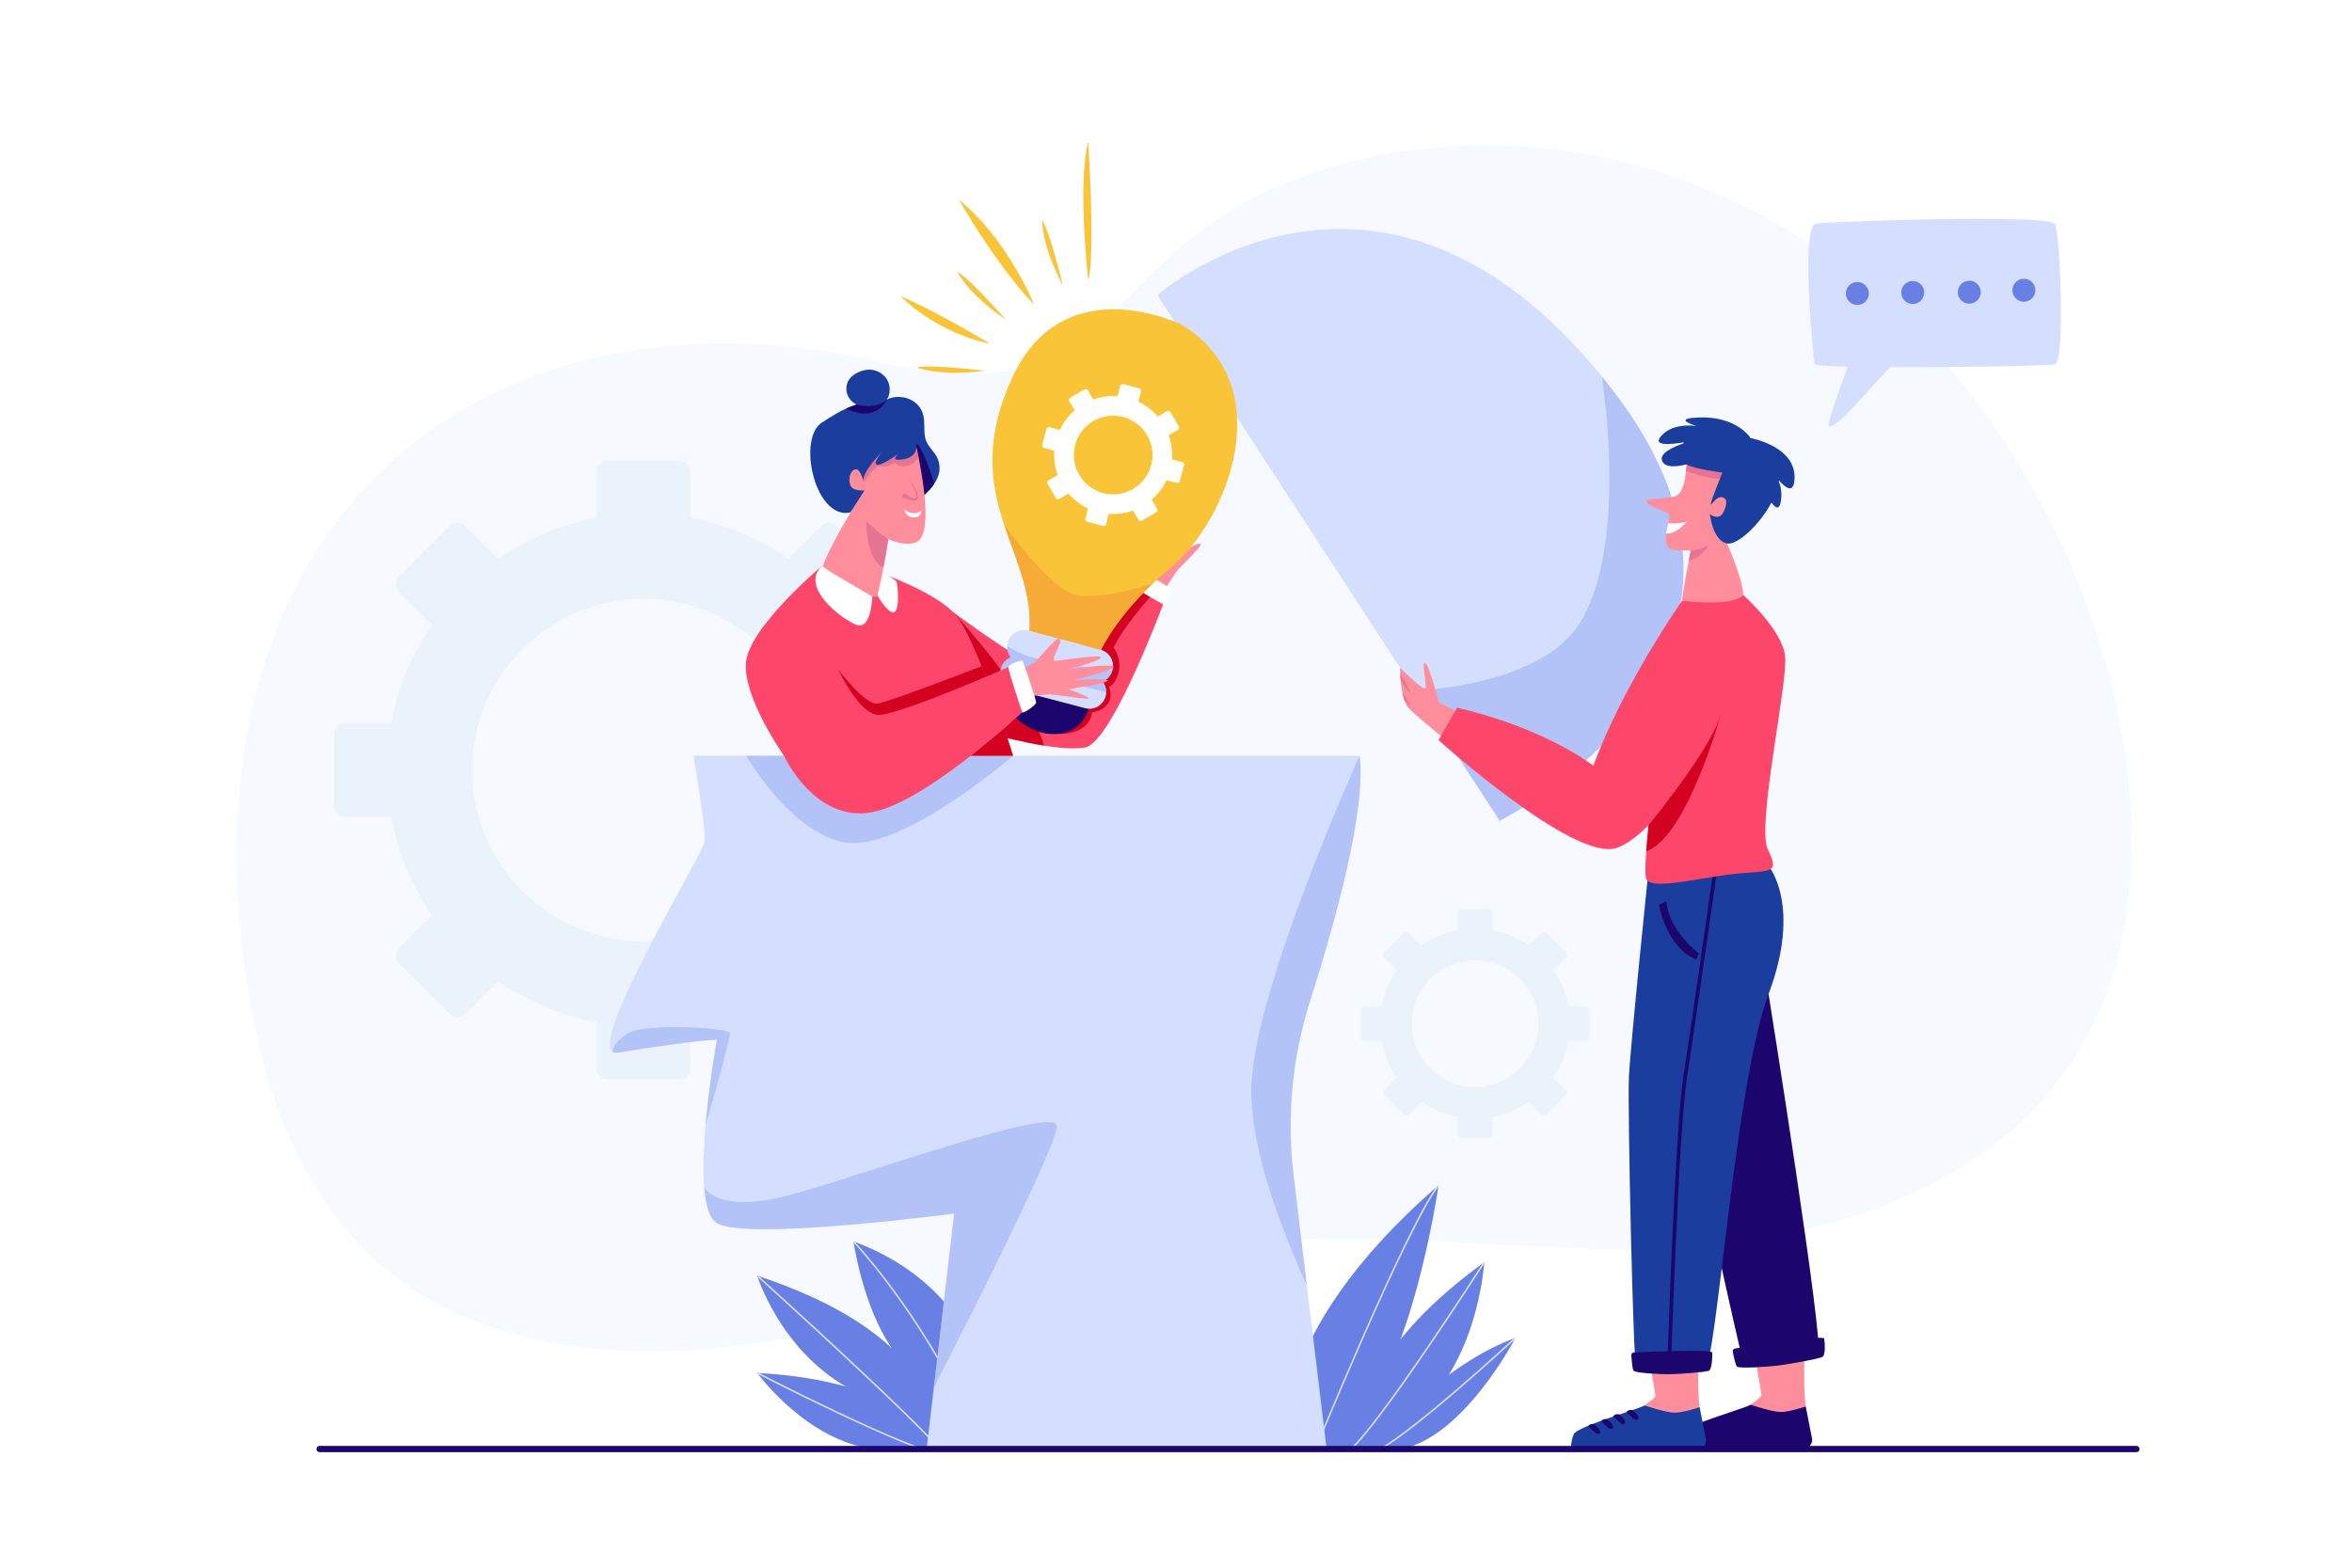 <?xml version="1.0" encoding="utf-8"?>
<!-- Generator: Adobe Illustrator 27.5.0, SVG Export Plug-In . SVG Version: 6.00 Build 0)  -->
<svg version="1.1" id="Layer_1" xmlns="http://www.w3.org/2000/svg" xmlns:xlink="http://www.w3.org/1999/xlink" x="0px" y="0px"
	 viewBox="0 0 3000 2000" style="enable-background:new 0 0 3000 2000;" xml:space="preserve">
<rect style="fill:#FFFFFF;" width="3000" height="2000"/>
<path style="fill:#F6F9FF;" d="M1959.575,188.262c-149.684-12.949-308.413,18.607-427.615,105.649
	c-73.754,53.856-124.061,139.424-213.493,170.526c-72.486,25.209-151.924,7.032-227.014-8.817
	c-215.399-45.464-454.228-6.811-613.788,154.114C286.75,802.285,272.891,1101.487,334.8,1350.374
	c34.283,137.825,113.218,265.081,245.773,324.264c212.983,95.092,448.617,33.358,662.552-22.735
	c126.917-33.277,256.122-60.946,387.363-69.066c131.013-8.106,262.298,5.53,393.182,10.356
	c302.052,11.139,642.575-87.974,689.341-431.982c28.782-211.723-50.893-446.508-170.823-619.439
	c-105.184-151.668-258.633-271.746-435.241-325.377C2060.13,202.178,2010.374,192.657,1959.575,188.262z"/>
<g>
	<path style="fill:#EAF2FC;" d="M820.64,1200.853c-120.429,0-218.406-97.977-218.406-218.407s97.977-218.407,218.406-218.407
		c120.43,0,218.407,97.977,218.407,218.407S941.07,1200.853,820.64,1200.853z M1201.745,922.778h-59.502
		c-8.278-45.146-25.934-87.771-52.003-125.547l42.074-42.074c5.296-5.296,5.296-13.883,0-19.179l-65.204-65.204
		c-5.296-5.296-13.883-5.296-19.179,0l-42.075,42.075c-37.776-26.07-80.401-43.726-125.547-52.004v-59.502
		c0-7.49-6.071-13.562-13.562-13.562h-92.212c-7.49,0-13.562,6.072-13.562,13.562v59.502
		c-45.145,8.278-87.771,25.934-125.547,52.004l-42.075-42.074c-5.296-5.296-13.883-5.296-19.179,0l-65.204,65.204
		c-5.296,5.296-5.296,13.883,0,19.179l42.074,42.074c-26.069,37.776-43.725,80.401-52.003,125.547h-59.502
		c-7.49,0-13.562,6.072-13.562,13.562v92.213c0,7.49,6.072,13.562,13.562,13.562h59.502c8.278,45.146,25.934,87.771,52.003,125.547
		l-42.074,42.074c-5.296,5.296-5.296,13.883,0,19.179l65.204,65.204c5.296,5.296,13.883,5.296,19.179,0l42.075-42.074
		c37.776,26.07,80.401,43.726,125.547,52.004v59.502c0,7.49,6.072,13.562,13.562,13.562h92.212c7.49,0,13.562-6.072,13.562-13.562
		v-59.502c45.146-8.278,87.771-25.934,125.547-52.004l42.075,42.075c5.296,5.296,13.883,5.296,19.179,0l65.204-65.204
		c5.296-5.296,5.296-13.883,0-19.179l-42.074-42.074c26.07-37.776,43.726-80.401,52.003-125.547h59.502
		c7.49,0,13.562-6.072,13.562-13.562V936.34C1215.306,928.85,1209.235,922.778,1201.745,922.778z"/>
</g>
<g>
	<path style="fill:#EAF2FC;" d="M1881.523,1386.688c-44.576,0-80.842-36.266-80.842-80.842c0-44.576,36.266-80.842,80.842-80.842
		c44.576,0,80.842,36.266,80.842,80.842C1962.365,1350.422,1926.1,1386.688,1881.523,1386.688z M2022.587,1283.76h-22.024
		c-3.064-16.711-9.599-32.488-19.249-46.471l15.573-15.574c1.96-1.96,1.96-5.139,0-7.099l-24.135-24.135
		c-1.96-1.96-5.138-1.96-7.099,0l-15.574,15.574c-13.983-9.65-29.76-16.185-46.471-19.249v-22.024c0-2.772-2.247-5.02-5.02-5.02
		h-34.132c-2.772,0-5.02,2.247-5.02,5.02v22.024c-16.71,3.064-32.488,9.599-46.471,19.249l-15.574-15.574
		c-1.96-1.96-5.139-1.96-7.099,0l-24.135,24.135c-1.96,1.96-1.96,5.139,0,7.099l15.573,15.574
		c-9.649,13.983-16.185,29.76-19.249,46.471h-22.024c-2.772,0-5.02,2.248-5.02,5.02v34.132c0,2.772,2.248,5.02,5.02,5.02h22.024
		c3.064,16.711,9.599,32.488,19.249,46.471l-15.573,15.574c-1.96,1.96-1.96,5.139,0,7.099l24.135,24.135
		c1.96,1.96,5.139,1.96,7.099,0l15.574-15.574c13.983,9.65,29.76,16.185,46.471,19.249v22.024c0,2.772,2.247,5.02,5.02,5.02h34.132
		c2.772,0,5.02-2.247,5.02-5.02v-22.024c16.711-3.064,32.488-9.599,46.471-19.249l15.574,15.574c1.96,1.96,5.139,1.96,7.099,0
		l24.135-24.135c1.96-1.96,1.96-5.139,0-7.099l-15.573-15.574c9.65-13.983,16.185-29.76,19.249-46.471h22.024
		c2.772,0,5.02-2.247,5.02-5.02v-34.132C2027.607,1286.007,2025.36,1283.76,2022.587,1283.76z"/>
</g>
<g>
	<defs>
		<path id="XMLID_358_" d="M1088.696,1583.809c0,0,11.324,81.871,48.928,136.419c-24.908-23.873-75.878-61.24-171.77-92.716
			c0,0,28.549,92.519,112.785,141.246c-28.214-7.704-65.829-14.851-112.785-17.222c0,0,62.603,86.653,148.828,97.07h163.001
			C1277.683,1848.606,1279.27,1653.476,1088.696,1583.809z"/>
	</defs>
	<use xlink:href="#XMLID_358_"  style="overflow:visible;fill:#6880E4;"/>
	<clipPath id="XMLID_00000176724911891772560930000002262043726976330923_">
		<use xlink:href="#XMLID_358_"  style="overflow:visible;"/>
	</clipPath>
	<path style="clip-path:url(#XMLID_00000176724911891772560930000002262043726976330923_);fill:#D4DFFF;" d="M1256.663,1861.56
		c-0.407,0-0.79-0.25-0.938-0.654c-30.998-84.155-74.955-154.823-106.372-199.287c-34.048-48.188-61.112-76.836-61.381-77.12
		c-0.38-0.4-0.364-1.033,0.037-1.414c0.399-0.38,1.033-0.364,1.414,0.037c0.27,0.284,27.414,29.014,61.541,77.309
		c31.494,44.569,75.56,115.408,106.639,199.784c0.191,0.519-0.075,1.093-0.593,1.284
		C1256.894,1861.54,1256.777,1861.56,1256.663,1861.56z"/>
	<path style="clip-path:url(#XMLID_00000176724911891772560930000002262043726976330923_);fill:#D4DFFF;" d="M1210.458,1863.952
		c-0.333,0-0.658-0.166-0.848-0.469c-20.813-33.171-242.192-233.212-244.426-235.229c-0.41-0.37-0.442-1.002-0.072-1.412
		c0.369-0.41,1.002-0.443,1.412-0.072c9.129,8.242,223.82,202.244,244.78,235.65c0.293,0.468,0.152,1.085-0.316,1.378
		C1210.823,1863.903,1210.64,1863.952,1210.458,1863.952z"/>
	<path style="clip-path:url(#XMLID_00000176724911891772560930000002262043726976330923_);fill:#D4DFFF;" d="M1207.038,1859.203
		c-0.064,0-0.128-0.006-0.193-0.019c-56.188-11.028-239.604-105.806-241.45-106.762c-0.49-0.254-0.682-0.857-0.428-1.348
		c0.255-0.491,0.858-0.682,1.348-0.428c1.843,0.954,185.005,95.602,240.915,106.574c0.542,0.106,0.896,0.632,0.789,1.174
		C1207.924,1858.873,1207.506,1859.203,1207.038,1859.203z"/>
</g>
<g>
	<defs>
		<path id="XMLID_357_" d="M1641.339,1847.727c0,0-31.257-140.618,193.548-335.565c0,0-28.484,198.406-91.094,279.92
			c0,0,5.692-77.859,149.412-181.735c0,0-8.538,146.596-106.723,206.346s-14.23,4.091-14.23,4.091s75.417-83.102,160.795-114.041
			c0,0-66.936,128.257-146.594,141.864L1641.339,1847.727z"/>
	</defs>
	<use xlink:href="#XMLID_357_"  style="overflow:visible;fill:#6880E4;"/>
	<clipPath id="XMLID_00000155133866383950528590000012004467126486885528_">
		<use xlink:href="#XMLID_357_"  style="overflow:visible;"/>
	</clipPath>
	<path style="clip-path:url(#XMLID_00000155133866383950528590000012004467126486885528_);fill:#D4DFFF;" d="M1671.096,1866.042
		c-0.126,0-0.254-0.023-0.377-0.074c-0.512-0.208-0.758-0.791-0.549-1.303c1.218-2.992,122.323-299.802,163.929-353.118
		c0.339-0.436,0.967-0.514,1.403-0.173c0.436,0.34,0.513,0.968,0.173,1.403c-41.436,53.1-162.436,349.652-163.653,352.642
		C1671.864,1865.808,1671.49,1866.042,1671.096,1866.042z"/>
	<path style="clip-path:url(#XMLID_00000155133866383950528590000012004467126486885528_);fill:#D4DFFF;" d="M1718.036,1854.202
		c-0.307,0-0.608-0.14-0.805-0.405c-0.329-0.443-0.235-1.07,0.209-1.398c36.532-27.034,173.542-240.438,174.922-242.592
		c0.297-0.465,0.917-0.601,1.382-0.302c0.465,0.298,0.6,0.916,0.302,1.382c-0.345,0.538-34.972,54.518-73.687,111.156
		c-52.025,76.111-86.252,120.51-101.729,131.963C1718.451,1854.139,1718.242,1854.202,1718.036,1854.202z"/>
	<path style="clip-path:url(#XMLID_00000155133866383950528590000012004467126486885528_);fill:#D4DFFF;" d="M1751.677,1854.307
		c-0.388,0-0.756-0.226-0.919-0.604c-0.219-0.507,0.015-1.096,0.521-1.314c17.725-7.653,54.644-35.378,106.766-80.175
		c39.427-33.885,73.978-65.886,74.322-66.205c0.404-0.377,1.037-0.353,1.413,0.054c0.375,0.405,0.352,1.037-0.054,1.413
		c-0.345,0.319-34.919,32.342-74.373,66.251c-53.022,45.571-89.117,72.655-107.281,80.498
		C1751.943,1854.28,1751.809,1854.307,1751.677,1854.307z"/>
</g>
<g>
	<g>
		<defs>
			<path id="XMLID_356_" d="M1734.223,964.125h-849.67c0,0,15.832,91.476,14.073,109.067
				c-1.759,17.592-162.464,277.903-110.344,269.619c108.311-17.215,126.177-16.301,126.177-16.301s-38.701,211.098,0,233.967
				c38.701,22.869,302.574-12.314,302.574-12.314l-34.972,299.578h509.943l-41.951-347.797
				c-9.057-75.09-1.878-151.246,21.086-223.31C1702.803,1177.266,1742.968,1032.994,1734.223,964.125z"/>
		</defs>
		<use xlink:href="#XMLID_356_"  style="overflow:visible;fill:#D4DFFF;"/>
		<clipPath id="XMLID_00000052097261814309502860000011884317923851190708_">
			<use xlink:href="#XMLID_356_"  style="overflow:visible;"/>
		</clipPath>
		<path style="opacity:0.3;clip-path:url(#XMLID_00000052097261814309502860000011884317923851190708_);fill:#6880E4;" d="
			M898.121,1514.142c0,0,15.206,34.556,105.398,11.325s342.944-116.156,344.34-88.825c1.396,27.331-156.762,333.686-156.762,333.686
			s9.204-191.565-0.361-195.665s-262.376,54.662-286.974,10.932S898.121,1514.142,898.121,1514.142"/>
		<path style="opacity:0.3;clip-path:url(#XMLID_00000052097261814309502860000011884317923851190708_);fill:#6880E4;" d="
			M781.349,1341.682c0,0-0.858-11.633,21.096-24.074c21.954-12.441,128.797-6.586,128.797,0.732s-31.91,123.149-31.166,115.116
			s8.48-89.503,1.162-92.43C893.92,1338.099,775.815,1353.597,781.349,1341.682"/>
		<path style="opacity:0.3;clip-path:url(#XMLID_00000052097261814309502860000011884317923851190708_);fill:#6880E4;" d="
			M1734.223,964.125c0,0-134.732,296.247-138.123,423.415c-3.391,127.168,111.908,335.756,111.908,335.756
			s-40.694-257.759-30.52-325.582c10.173-67.823,91.561-433.525,91.561-433.525L1734.223,964.125"/>
		<path style="opacity:0.3;clip-path:url(#XMLID_00000052097261814309502860000011884317923851190708_);fill:#6880E4;" d="
			M946.123,954.747c0,0,57.728,106.116,130.294,119.801c72.567,13.685,215.731-110.359,215.731-110.359L946.123,954.747z"/>
	</g>
	<g>
		<defs>
			<path id="XMLID_355_" d="M1912.852,1047.053l-436.617-670.578c0,0,289.617-254.095,579.54,119.656
				C2325.62,844,1912.852,1047.053,1912.852,1047.053z"/>
		</defs>
		<use xlink:href="#XMLID_355_"  style="overflow:visible;fill:#D4DFFF;"/>
		<clipPath id="XMLID_00000079488391388661136210000009672452169279256245_">
			<use xlink:href="#XMLID_355_"  style="overflow:visible;"/>
		</clipPath>
		<path style="opacity:0.3;clip-path:url(#XMLID_00000079488391388661136210000009672452169279256245_);fill:#6880E4;" d="
			M1735.44,883.151c0,0,220.977,11.072,281.402-91.185c60.425-102.257,26.302-311.723,26.302-311.723s116.626,99.074,142.19,228.057
			c25.564,128.984-177.788,356.557-257.967,377.564C1927.367,1085.865,1781.726,953.42,1735.44,883.151z"/>
	</g>
	<g>
		<path style="fill:#FE8E9C;" d="M2303.216,1794.295c0,0-1.744-15.733-1.861-30.035c-0.116-14.302,0-34.967,0-34.967l-62.944,1.253
			c0,0,8.398,47.042,8.398,49.465s-13.917,12.071-13.917,12.071s22.071,19.955,32.803,19.263
			C2276.428,1810.653,2303.216,1794.295,2303.216,1794.295z"/>
		<path style="fill:#1C056D;" d="M2303.216,1794.295l8.174,41.637c0.588,6.33-4.394,11.796-10.751,11.796h-161.428
			c0,0-0.705-9.157,3.522-19.018c4.226-9.861,86.637-33.105,90.159-36.627c0,0,27.492,9.295,38.589,9.295
			S2303.216,1794.295,2303.216,1794.295z"/>
		<path style="fill:#FE8E9C;" d="M2167.898,1795.173c0,0-1.744-15.733-1.861-30.034s0-34.967,0-34.967l-62.944,1.253
			c0,0,8.398,47.042,8.398,49.465s-13.917,12.071-13.917,12.071s22.071,19.956,32.804,19.263
			C2141.11,1811.531,2167.898,1795.173,2167.898,1795.173z"/>
		<g>
			<path style="fill:#1C056D;" d="M2255.808,1268.178c0,0,71.637,447.529,63.26,459.257c-8.377,11.728-95.497,11.728-95.497,11.728
				s-75.474-321.674-76.271-385.339C2146.503,1290.159,2255.808,1268.178,2255.808,1268.178z"/>
			<g>
				<defs>
					<path id="XMLID_354_" d="M2255.808,1104.644c0,0,42.793,50.162,0,163.534c-42.793,113.372-66.565,474.276-81.194,477.597
						c-14.629,3.321-83.701,3.993-87.565,0c-3.864-3.993-11.179-331.31-9.35-371.539c1.829-40.229,25.6-269.592,25.6-269.592
						H2255.808z"/>
				</defs>
				<use xlink:href="#XMLID_354_"  style="overflow:visible;fill:#1B3D9E;"/>
				<clipPath id="XMLID_00000052819611997171285250000000311137291079691710_">
					<use xlink:href="#XMLID_354_"  style="overflow:visible;"/>
				</clipPath>
				<path style="clip-path:url(#XMLID_00000052819611997171285250000000311137291079691710_);fill:#1C056D;" d="M2128.612,1755.577
					c-0.025,0-0.051,0-0.076-0.001c-1.289-0.042-2.3-1.12-2.259-2.409c0.101-3.088,10.115-309.555,20.574-377.177
					c10.436-67.472,39.491-271.654,39.784-273.709c0.182-1.276,1.357-2.158,2.641-1.982c1.276,0.182,2.164,1.363,1.982,2.641
					c-0.292,2.055-29.352,206.266-39.792,273.764c-10.416,67.346-20.422,373.529-20.521,376.614
					C2130.904,1754.581,2129.867,1755.577,2128.612,1755.577z"/>
			</g>
			<path style="fill:#1C056D;" d="M2116.002,1154.424c0,0,9.578,54.804,47.769,69.731l2.997-7.852c0,0-38.471-28.742-41.315-66.533
				L2116.002,1154.424z"/>
			<path style="fill:#1C056D;" d="M2080.763,1729.084c-0.136-1.937,1.344-3.598,3.283-3.688c18.051-0.837,99.601-4.368,99.925,0.167
				c0.364,5.099-0.364,20.792-4.006,22.961c-3.642,2.169-41.884,4.719-51.353,4.719c-9.469,0-43.341-1.424-45.162-4.719
				C2082.115,1746.109,2081.172,1734.899,2080.763,1729.084z"/>
			<path style="fill:#1C056D;" d="M2210.151,1724.399c-0.373-1.907,1.116-3.748,3.303-4.087
				c20.358-3.156,112.359-17.164,113.238-12.7c0.989,5.019,1.935,20.706-1.947,23.33c-3.882,2.624-46.923,10.081-57.653,11.3
				c-10.729,1.219-49.268,4.165-51.703,1.126C2213.606,1741.142,2211.271,1730.125,2210.151,1724.399z"/>
		</g>
		<g>
			<g>
				<defs>
					<path id="XMLID_353_" d="M2248.79,604.784c-7.539-24.824-85.136-56.967-98.005-24.922c0,0,2.997,49.435-15.501,53.78
						c-18.498,4.345-42.127,0.99-33.766,8.542c8.361,7.551,26.823,9.68,27.773,15.801c0.95,6.12-12.087,36.76,2.463,42.614
						c5.618,2.26,12.375,1.805,24.785,1.557c-3.514,18.376-10.752,56.899-10.965,63.478c-0.281,8.697,63.282,9.368,75.221,2.248
						c11.938-7.12-17.803-74.509-17.803-74.509C2210.542,685.012,2256.329,629.607,2248.79,604.784z"/>
				</defs>
				<use xlink:href="#XMLID_353_"  style="overflow:visible;fill:#FE8E9C;"/>
				<clipPath id="XMLID_00000160182219327361727580000010277636046185734287_">
					<use xlink:href="#XMLID_353_"  style="overflow:visible;"/>
				</clipPath>
				<path style="clip-path:url(#XMLID_00000160182219327361727580000010277636046185734287_);fill:#E57492;" d="M2156.538,702.156
					c0,0,13.422-0.421,22.714-6.66c0,0-11.345,20.769-28.284,19.223C2150.968,714.719,2151.126,704.399,2156.538,702.156"/>
				<path style="clip-path:url(#XMLID_00000160182219327361727580000010277636046185734287_);fill:#E57492;" d="M2150.839,600.849
					c0,0,46.242,18.867,69.751,6.001c23.509-12.866-66.343-27.292-66.343-27.292L2150.839,600.849z"/>
				<path style="clip-path:url(#XMLID_00000160182219327361727580000010277636046185734287_);fill:#FFFFFF;" d="M2126.271,667.524
					c0,0,18.919,1.526,25.939-2.848c0,0-14.097,18.173-28.53,15.852C2123.68,680.528,2123.764,672.122,2126.271,667.524z"/>
			</g>
			<path style="fill:#1B3D9E;" d="M2288.976,608.498c0.047-39.522-56.154-49.662-56.154-49.662s-17.298-28.409-66.987-26.215
				c-24.848,1.097-16.626,6.105-2.194,10.837c-14.679-1.631-30.892-0.204-42.075,10.064c-17.656,16.21,8.346,13.81,26.006,10.802
				c-0.19,0.486-0.367,0.974-0.534,1.463c-13.739,4.687-31.552,12.896-26.699,22.859c4.055,8.325,18.253,6.949,30.735,3.805
				c10.119,5.94,45.841,10.476,45.841,10.476s-14.971,36.703-14.879,40.396c0.092,3.693,9.235-16.055,18.805-6.427
				c3.172,3.19-1.623,19.989-7.849,21.949c-6.518,2.052-12.1-2.989-12.1-2.989s3.767,34.234,22.1,37.518
				c13.005,2.33,41.446-23.706,56.5-52.291c5.109,7.219,10.312,10.384,12.137-2.476c1.374-9.681-0.163-17.982-2.77-24.706
				c0.047-0.356,0.087-0.71,0.126-1.063C2278.333,623.442,2288.949,630.609,2288.976,608.498z"/>
		</g>
		<g>
			<path style="fill:#1B3D9E;" d="M2167.898,1795.173l8.174,41.637c0.588,6.33-4.394,11.796-10.751,11.796h-161.428
				c0,0-0.704-9.157,3.522-19.018s86.637-33.105,90.159-36.627c0,0,27.492,9.295,38.589,9.295
				C2147.26,1802.255,2167.898,1795.173,2167.898,1795.173z"/>
			<path style="fill:#1C056D;" d="M2081.993,1798.987c0,0,7.552,5.601,7.991,9.538c0.276,2.474-1.791,2.86-3.365,2.806
				c-0.974-0.033-1.901-0.415-2.614-1.079l-9.402-8.768C2074.603,1801.484,2077.006,1797.74,2081.993,1798.987z"/>
			<path style="fill:#1C056D;" d="M2065.032,1804.344c0,0,7.552,5.601,7.991,9.538c0.276,2.474-1.791,2.86-3.365,2.806
				c-0.974-0.034-1.901-0.415-2.614-1.08l-9.402-8.768C2057.642,1806.84,2060.045,1803.096,2065.032,1804.344z"/>
			<path style="fill:#1C056D;" d="M2049.626,1810.645c0,0,7.552,5.601,7.991,9.538c0.276,2.474-1.791,2.86-3.365,2.806
				c-0.974-0.034-1.901-0.415-2.614-1.08l-9.402-8.768C2042.236,1813.142,2044.639,1809.397,2049.626,1810.645z"/>
			<path style="fill:#1C056D;" d="M2033.111,1816.947c0,0,7.552,5.601,7.991,9.538c0.276,2.474-1.791,2.86-3.365,2.806
				c-0.974-0.034-1.901-0.415-2.614-1.08l-9.402-8.768C2025.721,1819.444,2028.124,1815.699,2033.111,1816.947z"/>
		</g>
		<g>
			<defs>
				<path id="XMLID_352_" d="M1857.193,906.708c0,0-20.769-9.216-21.906-11.111c-1.137-1.895-11.747-46.609-17.431-49.641
					c-5.684-3.031,3.031,29.557,0,32.21c-3.031,2.653-32.1-26.316-32.1-26.316s0,38.388,10.501,50.947
					c6.004,7.18,42.234,36.692,42.234,36.692L1857.193,906.708z"/>
			</defs>
			<use xlink:href="#XMLID_352_"  style="overflow:visible;fill:#FE8E9C;"/>
			<clipPath id="XMLID_00000011723366322736060210000007032077421113485459_">
				<use xlink:href="#XMLID_352_"  style="overflow:visible;"/>
			</clipPath>
			<path style="clip-path:url(#XMLID_00000011723366322736060210000007032077421113485459_);fill:#E57492;" d="M1784.998,858.517
				c0.956,0.306,12.154,19.216,13.796,24.964c1.642,5.748-13.96-18.559-14.125-20.366
				C1784.506,861.309,1784.998,858.517,1784.998,858.517z"/>
			<path style="clip-path:url(#XMLID_00000011723366322736060210000007032077421113485459_);fill:#E57492;" d="M1785.755,878.659
				c0,0,13.013,19.843,12.608,20.855c-0.405,1.012-14.578-12.351-13.971-15.591C1785,880.684,1785.755,878.659,1785.755,878.659z"/>
		</g>
		<g>
			<path style="fill:#FC476A;" d="M2276.828,835.994c-4.409-33.381-53.22-76.849-53.22-76.849
				c-14.8,15.737-78.092,7.258-78.092,7.258s-75.351,107.259-113.161,210.483c0,0-60.265-47.673-173.85-74.038l-23.619,41.398
				c0,0,171.512,154.725,226.565,137.681c12.646-3.915,27.011-14.79,41.301-29.184c-3.442,34.335-5.397,62.436-2.968,68.568
				c6.239,15.746,73.75-3.149,117.839-6.928c44.089-3.779,51.647-0.63,37.161-31.145
				C2240.297,1052.723,2281.237,869.376,2276.828,835.994z"/>
			<path style="fill:#D40221;" d="M2102.752,1052.743c0,0,78.983-96.007,92.042-140.781c0,0-43.487,156.807-94.988,173.904
				L2102.752,1052.743z"/>
		</g>
	</g>
	<g>
		<g>
			<defs>
				<path id="XMLID_351_" d="M1216.071,781.127c0,0,108.871,80.968,127.02,76.948c18.148-4.02,106.71-132.767,106.71-132.767
					l40.947,26.677c0,0-70.726,195.144-106.71,201.632c-35.984,6.489-118.224-17.088-118.224-17.088L1216.071,781.127z"/>
			</defs>
			<use xlink:href="#XMLID_351_"  style="overflow:visible;fill:#FC476A;"/>
			<clipPath id="XMLID_00000000914674983804257950000006769464959588669358_">
				<use xlink:href="#XMLID_351_"  style="overflow:visible;"/>
			</clipPath>
			<path style="clip-path:url(#XMLID_00000000914674983804257950000006769464959588669358_);fill:#D40221;" d="M1216.071,781.127
				c0,0,103.398,112.19,116.26,173.62l-84.224-9.932C1248.107,944.815,1206.025,807.876,1216.071,781.127"/>
			<path style="clip-path:url(#XMLID_00000000914674983804257950000006769464959588669358_);fill:#D40221;" d="M1483.143,743.562
				c0,0-48.468,51.309-62.674,82.609c0,0,11.302,15.263,5.988,32.535c-5.314,17.272-11.957,17.207-11.957,17.207
				s11.957,26.731-21.7,33.105c0,0-0.443,26.505-41.186,27.511c-40.743,1.006,0,0,0,0l-3.755-57.29l98.136-148.443
				C1445.996,730.795,1474.729,729.834,1483.143,743.562z"/>
		</g>
		<path style="fill:#FE8E9C;" d="M1487.173,749.656c0,0,14.404-22.191,16.526-24.349c2.122-2.157,29.3-28.659,27.845-30.533
			c-5.076-6.541-29.967,18.564-29.967,18.564l-28.824,26.924L1487.173,749.656z"/>
		<path style="fill:#FFFFFF;" d="M1449.801,725.307c0,0,44.711,24.39,44.711,27.563c0,3.173-5.996,19.802-9.169,18.719
			c-3.173-1.083-47.345-25.588-47.056-30.781S1449.801,725.307,1449.801,725.307z"/>
		<g>
			<defs>
				<path id="XMLID_350_" d="M1048.553,721.971c0,0-94.002,78.7-97.172,123.851c-3.17,45.15,48.586,118.367,48.586,118.367h292.182
					c0,0-47.549-155.015-76.079-183.062c-28.529-28.047-90.827-49.228-90.827-49.228L1048.553,721.971z"/>
			</defs>
			<use xlink:href="#XMLID_350_"  style="overflow:visible;fill:#FC476A;"/>
			<clipPath id="XMLID_00000089560844506124671440000006051576552726563473_">
				<use xlink:href="#XMLID_350_"  style="overflow:visible;"/>
			</clipPath>
			<polyline style="clip-path:url(#XMLID_00000089560844506124671440000006051576552726563473_);fill:#D40221;" points="
				1280.829,929.11 1233.908,967.562 1296.112,966.4 1280.829,929.11 			"/>
		</g>
		<g>
			<g>
				<defs>
					<path id="XMLID_349_" d="M1139.517,506.938c7.568-1.263,15.566-0.297,22.409,3.174c6.842,3.471,12.439,9.509,14.937,16.764
						c4.044,11.747-0.086,25.348,4.923,36.717c3.075,6.979,9.214,12.155,12.892,18.835c2.767,5.027,4.059,10.854,3.674,16.58
						c-0.938,13.945-11.215,25.356-21.763,34.525c-3.42-7.094-9.169-12.742-14.721-18.327
						c-17.255-17.357-34.171-36.428-41.09-59.904c-2.306-7.823-3.345-16.261-1.837-24.337c0.733-3.927,2.079-7.907,4.277-11.269
						c0.873-1.336,1.197-2.844,1.985-4.23c0.834-1.466,1.98-2.735,3.28-3.803C1131.596,509.099,1135.569,507.597,1139.517,506.938z"
						/>
				</defs>
				<use xlink:href="#XMLID_349_"  style="overflow:visible;fill:#1B3D9E;"/>
				<clipPath id="XMLID_00000094582972261692671800000013689577301346221217_">
					<use xlink:href="#XMLID_349_"  style="overflow:visible;"/>
				</clipPath>
				<path style="clip-path:url(#XMLID_00000094582972261692671800000013689577301346221217_);fill:#1C056D;" d="M1195.64,630.196
					c0,0-15.756-57.157-26.819-64.485c-11.063-7.328,4.973,72.387,7.297,71.69C1178.442,636.704,1190.759,636.239,1195.64,630.196z"
					/>
			</g>
			<g>
				<g>
					<defs>
						<path id="XMLID_348_" d="M1072.941,561.93c8.851-10.428,41.187-21.856,67.284-16.981
							c14.712,2.748,26.203,14.308,29.382,28.933c7.194,33.101,21.488,111.215-2.059,118.364
							c-10.484,3.183-22.82,0.691-34.669-4.473c-2.396,20.148-11.937,66.021-13.662,72.157c-2.425,8.623-59.517-20.86-69.384-31.222
							c-6.415-6.737,37.059-78.206,37.059-78.206C1081.273,636.868,1060.627,576.439,1072.941,561.93z"/>
					</defs>
					<use xlink:href="#XMLID_348_"  style="overflow:visible;fill:#FE8E9C;"/>
					<clipPath id="XMLID_00000093883855338322954350000014764764037017654186_">
						<use xlink:href="#XMLID_348_"  style="overflow:visible;"/>
					</clipPath>
					<path style="clip-path:url(#XMLID_00000093883855338322954350000014764764037017654186_);fill:#E57492;" d="M1132.879,687.773
						c0,0-15.52-10.588-28.344-23.124c0,0,0.387,56.097,26.31,60.658L1132.879,687.773"/>
					<path style="clip-path:url(#XMLID_00000093883855338322954350000014764764037017654186_);fill:#E57492;" d="M1165.548,590.334
						c-4.715,3.717-11.064,5.706-16.865,4.157c-1.457-0.389-2.848-0.987-4.233-1.582c-0.743-0.319-1.51-0.656-2.05-1.256
						c-0.541-0.601-0.788-1.546-0.356-2.229c-5.961,5.002-14.309,7.019-21.896,5.29c-7.111,5.76-14.643,12.163-16.808,21.055
						c-2.295-6.816-1.471-14.423,1.225-21.09c2.696-6.668,7.149-12.491,12.086-17.721c2.344-2.483,4.829-4.869,7.703-6.712
						c6.42-4.117,14.296-5.236,21.917-5.523c5.772-0.217,11.641-0.002,17.159,1.706c4.34,1.343,8.709,3.718,11.674,7.235
						c0.571,0.678,0.997,1.467,0.831,2.375c-0.167,0.91-0.744,1.736-1.187,2.529c-1.154,2.066-2.301,4.108-3.71,6.016
						C1169.458,586.72,1167.637,588.687,1165.548,590.334z"/>
				</g>
				<path style="fill:#E57492;" d="M1155.328,603.638c0,0,16.737,27.085,13.2,31.467s-12.466-6.156-15.195-5.464
					s-4.081,5.048-0.721,5.552c3.36,0.504,16.41,6.939,17.763,0.757C1171.727,629.767,1169.277,625.097,1155.328,603.638z"/>
				<path style="fill:#FFFFFF;" d="M1175.439,651.153c0,0-8.799,8.8-21.899-1.237c0,0,0.798,8.537,9.805,9.904
					C1175.219,661.622,1175.439,651.153,1175.439,651.153z"/>
			</g>
			<path style="fill:#1B3D9E;" d="M1048.553,538.977c10.957-7.125,26.912-17.666,44.121-22.96c-0.554-0.249-1.103-0.513-1.639-0.806
				c-5.51-3.017-9.653-8.461-11.003-14.596c-1.351-6.135,0.143-12.854,4.038-17.784c2.886-3.654,6.926-6.252,11.186-8.131
				c4.059-1.79,8.42-2.992,12.854-3.105c9.107-0.234,18.253,4.511,23.062,12.249c4.809,7.737,4.96,18.21,0.133,25.936
				c-1.101,1.762-2.494,3.401-4.229,4.567c-0.182,0.122-0.361,0.209-0.54,0.309c7.409,2.182,14.605,6.353,21.29,13.211
				c32.315,33.152,20.994,37.845,20.994,37.845s3.806,17.654-17.856,20.491c-13.546,1.774-9.578-3.364-4.703-7.463
				c-7.783,5.544-20.849,14.195-26.618,14.195c-8.489,0,5.562-16.685,5.562-16.685s-26.638,26.345-23.711,38.347
				c0,0-4.098-17.83-10.831-15.794c-6.733,2.036-9.075,13.452-5.854,20.771c3.22,7.318,17.856,6.147,17.856,6.147l-17.814,27.806
				c0,0-19.081,7.381-36.296-19.834C1031.338,606.478,1025.827,553.755,1048.553,538.977z"/>
			<path style="fill:#1C056D;" d="M1131.305,509.779c0,0-11.223,13.135-38.631,6.238l-13.25,5.111
				C1079.423,521.128,1113.818,541.581,1131.305,509.779z"/>
			<g>
				<path style="fill:#FFFFFF;" d="M1112.7,761.161c0,0-1.291,43.417-20.528,35.873c-19.237-7.544-72.526-48.282-43.618-75.064
					c0,0,6.876,5.153,11.026,7.794C1063.728,732.405,1112.7,761.161,1112.7,761.161z"/>
				<path style="fill:#FFFFFF;" d="M1119.217,759.93c0,0,14.361,24.669,21.681,20.781c7.32-3.889,4.013-38.081,2.12-39.321
					c-1.893-1.24-11.008-9.351-17.773-9.491L1119.217,759.93z"/>
			</g>
		</g>
		<g>
			<g>
				<path style="fill:#1C056D;" d="M1292.039,879.239c0,0-21.677,36.488,36.986,55.512c0,0,45.76,12.864,59.846-30.595
					L1292.039,879.239z"/>
				<g>
					<defs>
						<path id="XMLID_347_" d="M1507.538,414.33c0,0-151.555-75.463-217.025,68.721c-68.997,151.952,29.149,217.896,22.656,321.993
							l91.208,24.009c0,0,22.807-50.096,86.596-102.703C1568.73,662.224,1632.495,491.19,1507.538,414.33z"/>
					</defs>
					<use xlink:href="#XMLID_347_"  style="overflow:visible;fill:#F9C438;"/>
					<clipPath id="XMLID_00000181807168291865112470000006430986063684012172_">
						<use xlink:href="#XMLID_347_"  style="overflow:visible;"/>
					</clipPath>
					<path style="clip-path:url(#XMLID_00000181807168291865112470000006430986063684012172_);fill:#F6AB36;" d="M1272.173,657.25
						c0,0,65.025,95.942,102.585,102.402c37.56,6.46,115.565-21.672,115.565-21.672s-78.055,102.831-84.848,103.1
						c-6.793,0.268-95.077-22.971-97.375-26.318C1305.802,811.415,1273.519,664.459,1272.173,657.25z"/>
				</g>
				<g>
					<defs>
						<path id="XMLID_346_" d="M1419.011,855.156L1419.011,855.156c3.025-11.493-3.839-23.262-15.332-26.287l-92.006-24.219
							c-11.493-3.025-23.262,3.839-26.287,15.332l0,0c-1.767,6.713-0.156,13.517,3.777,18.621
							c-5.936,2.506-10.689,7.635-12.456,14.348c-3.025,11.493,3.839,23.262,15.332,26.287l92.006,24.219
							c11.492,3.025,23.262-3.839,26.287-15.331c1.767-6.713,0.156-13.517-3.777-18.621
							C1412.491,866.999,1417.244,861.87,1419.011,855.156z"/>
					</defs>
					<use xlink:href="#XMLID_346_"  style="overflow:visible;fill:#D4DFFF;"/>
					<clipPath id="XMLID_00000011007501049360436760000007649554115079261371_">
						<use xlink:href="#XMLID_346_"  style="overflow:visible;"/>
					</clipPath>
					<path style="opacity:0.3;clip-path:url(#XMLID_00000011007501049360436760000007649554115079261371_);fill:#6880E4;" d="
						M1282.309,822.916c0,0,12.798,8.901,29.667,14.507c16.869,5.605,99.612,17.859,107.035,17.734s0,0,0,0
						s-0.916,12.342-12.456,14.348c-11.539,2.007,0,0,0,0s7.406,5.953,5.011,13.934c-2.395,7.981,0,0,0,0
						s-86.162-21.807-88.957-22.252c-2.795-0.445-50.048-6.769-50.048-6.769s5.317-18.786,10.96-17.301
						C1283.521,837.118,1279.231,825.851,1282.309,822.916z"/>
				</g>
			</g>
			<g>
				<path style="fill:#FFFFFF;" d="M1407.078,629.088c-26.774-7.048-42.822-34.564-35.774-61.338s34.564-42.822,61.338-35.774
					c26.774,7.048,42.822,34.564,35.774,61.338C1461.368,620.087,1433.852,636.136,1407.078,629.088z M1508.079,589.57
					l-13.229-3.482c0.802-10.521-0.629-21.031-4.214-30.955l11.816-6.892c1.487-0.867,1.99-2.777,1.122-4.264l-10.68-18.312
					c-0.867-1.487-2.776-1.99-4.264-1.122l-11.816,6.892c-6.873-8.007-15.316-14.427-24.868-18.909l3.482-13.229
					c0.438-1.665-0.556-3.37-2.221-3.809l-20.501-5.396c-1.665-0.438-3.37,0.556-3.809,2.221l-3.482,13.229
					c-10.521-0.802-21.031,0.629-30.955,4.214l-6.892-11.816c-0.867-1.487-2.776-1.99-4.264-1.122l-18.312,10.68
					c-1.487,0.867-1.99,2.776-1.122,4.264l6.892,11.816c-8.006,6.873-14.426,15.316-18.909,24.868l-13.229-3.482
					c-1.665-0.438-3.371,0.556-3.809,2.221l-5.396,20.501c-0.438,1.665,0.556,3.37,2.222,3.809l13.228,3.482
					c-0.802,10.521,0.629,21.031,4.214,30.955l-11.816,6.892c-1.487,0.867-1.99,2.777-1.122,4.264l10.68,18.312
					c0.867,1.487,2.777,1.99,4.264,1.122l11.816-6.892c6.873,8.007,15.316,14.426,24.868,18.909l-3.482,13.228
					c-0.438,1.665,0.556,3.37,2.221,3.809l20.501,5.396c1.665,0.438,3.37-0.556,3.809-2.221l3.482-13.228
					c10.521,0.802,21.031-0.629,30.955-4.214l6.892,11.816c0.868,1.487,2.776,1.99,4.264,1.122l18.312-10.68
					c1.487-0.867,1.99-2.777,1.122-4.264l-6.892-11.816c8.006-6.873,14.426-15.316,18.909-24.868l13.229,3.482
					c1.665,0.438,3.37-0.556,3.809-2.221l5.396-20.501C1510.739,591.713,1509.745,590.008,1508.079,589.57z"/>
			</g>
		</g>
		<path style="fill:#FC476A;" d="M999.967,964.189c0,0,39.241,85.846,112.733,71.912c73.491-13.933,207.082-142.121,207.082-142.121
			l-15.157-50.9c0,0-174.972,77.374-182.93,69.014c-7.958-8.36-53.938-69.014-53.938-69.014S979.55,920.143,999.967,964.189z"/>
		<path style="fill:#D40221;" d="M1257.428,863.484c0,0-110.574,47.443-135.733,48.609c-25.159,1.166-52.521-58.04-52.521-58.04
			s34.416,45.915,50.043,43.57c15.627-2.345,132.885-47.685,132.885-47.685L1257.428,863.484z"/>
		<path style="fill:#FE8E9C;" d="M1307.349,852.227c0,0,10.206-5.861,12.433-7.233c2.227-1.372,26.354-31.272,30.485-30.185
			c8.872,2.335-13.444,28.002-3.568,28.271c0,0,57.062-8.237,57.337-4.67c0.274,3.566-22.221,10.713-42.797,15.644
			c0,0,50.583-7.401,58.486-4.116c7.904,3.286-49.707,18.1-52.177,18.1c-2.469,0,41.974-3.292,45.266,0
			c3.292,3.292-50.204,11.2-50.204,11.2s24.813,8.826,26.26,11.57s-41.898-4.938-49.03-4.938c-7.133,0-21.905,1.908-21.905,1.908
			L1307.349,852.227z"/>
		<path style="fill:#FFFFFF;" d="M1304.625,843.08c0,0,17.526,50.797,17.007,53.567c-0.52,2.771-16.637,14.562-17.693,12.013
			c-1.056-2.55-18.155-53.892-17.697-57.547C1286.701,847.458,1302.682,841.458,1304.625,843.08z"/>
	</g>
</g>
<path style="fill:#1C056D;" d="M2725.052,1852.605H407.65c-2.209,0-4-1.791-4-4s1.791-4,4-4h2317.401c2.209,0,4,1.791,4,4
	S2727.261,1852.605,2725.052,1852.605z"/>
<g>
	<path style="fill:#D4DFFF;" d="M2621.244,285.661c-6.452-12.905-302.572-2.846-306.485,0c-17.744,12.905-1.613,172.6,0,179.052
		c0.381,1.523,16.939,2.506,42.181,3.078c-11.951,32.353-27.023,73.735-24.198,75.572c8.419,5.475,47.304-43.051,78.086-74.957
		c86.872,0.312,202.407-1.69,210.417-3.693C2634.149,461.487,2627.696,298.566,2621.244,285.661z"/>
	<g>
		<path style="fill:#6880E4;" d="M2383.771,374.109c0.166,8.097-6.264,14.796-14.361,14.962
			c-8.097,0.166-14.796-6.264-14.962-14.361c-0.166-8.097,6.264-14.796,14.361-14.962
			C2376.907,359.582,2383.606,366.012,2383.771,374.109z"/>
		
			<ellipse transform="matrix(0.707 -0.707 0.707 0.707 450.941 1834.582)" style="fill:#6880E4;" cx="2440.007" cy="372.957" rx="14.665" ry="14.665"/>
		
			<ellipse transform="matrix(0.547 -0.837 0.837 0.547 827.451 2271.147)" style="fill:#6880E4;" cx="2510.905" cy="371.505" rx="14.665" ry="14.665"/>
		
			<ellipse transform="matrix(0.707 -0.707 0.707 0.707 494.526 1933.995)" style="fill:#6880E4;" cx="2581.802" cy="370.052" rx="14.665" ry="14.665"/>
	</g>
</g>
<g>
	<path style="fill:#F9C438;" d="M1388.083,357.623c0,0-14.169-122.459,0-177.111
		C1388.083,180.513,1397.191,327.262,1388.083,357.623z"/>
	<path style="fill:#F9C438;" d="M1319.181,388.866c0,0-34.016-84.04-96.046-134.064
		C1223.135,254.802,1270.176,337.971,1319.181,388.866z"/>
	<path style="fill:#F9C438;" d="M1148.608,377.667c0,0,42.088,45.411,114.561,60.998
		C1263.169,438.665,1195.502,397.789,1148.608,377.667z"/>
	<path style="fill:#F9C438;" d="M1355.709,364.399c0,0-15.347-65.368-26.393-83.791
		C1329.316,280.609,1327.779,311.51,1355.709,364.399z"/>
	<path style="fill:#F9C438;" d="M1283.173,408.166c0,0-43.993-50.727-62.34-61.897
		C1220.833,346.269,1233.846,374.339,1283.173,408.166z"/>
	<path style="fill:#F9C438;" d="M1256.368,473.09c0,0-66.614-8.438-87.733-4.519C1168.635,468.571,1197.056,480.799,1256.368,473.09
		z"/>
</g>
</svg>

